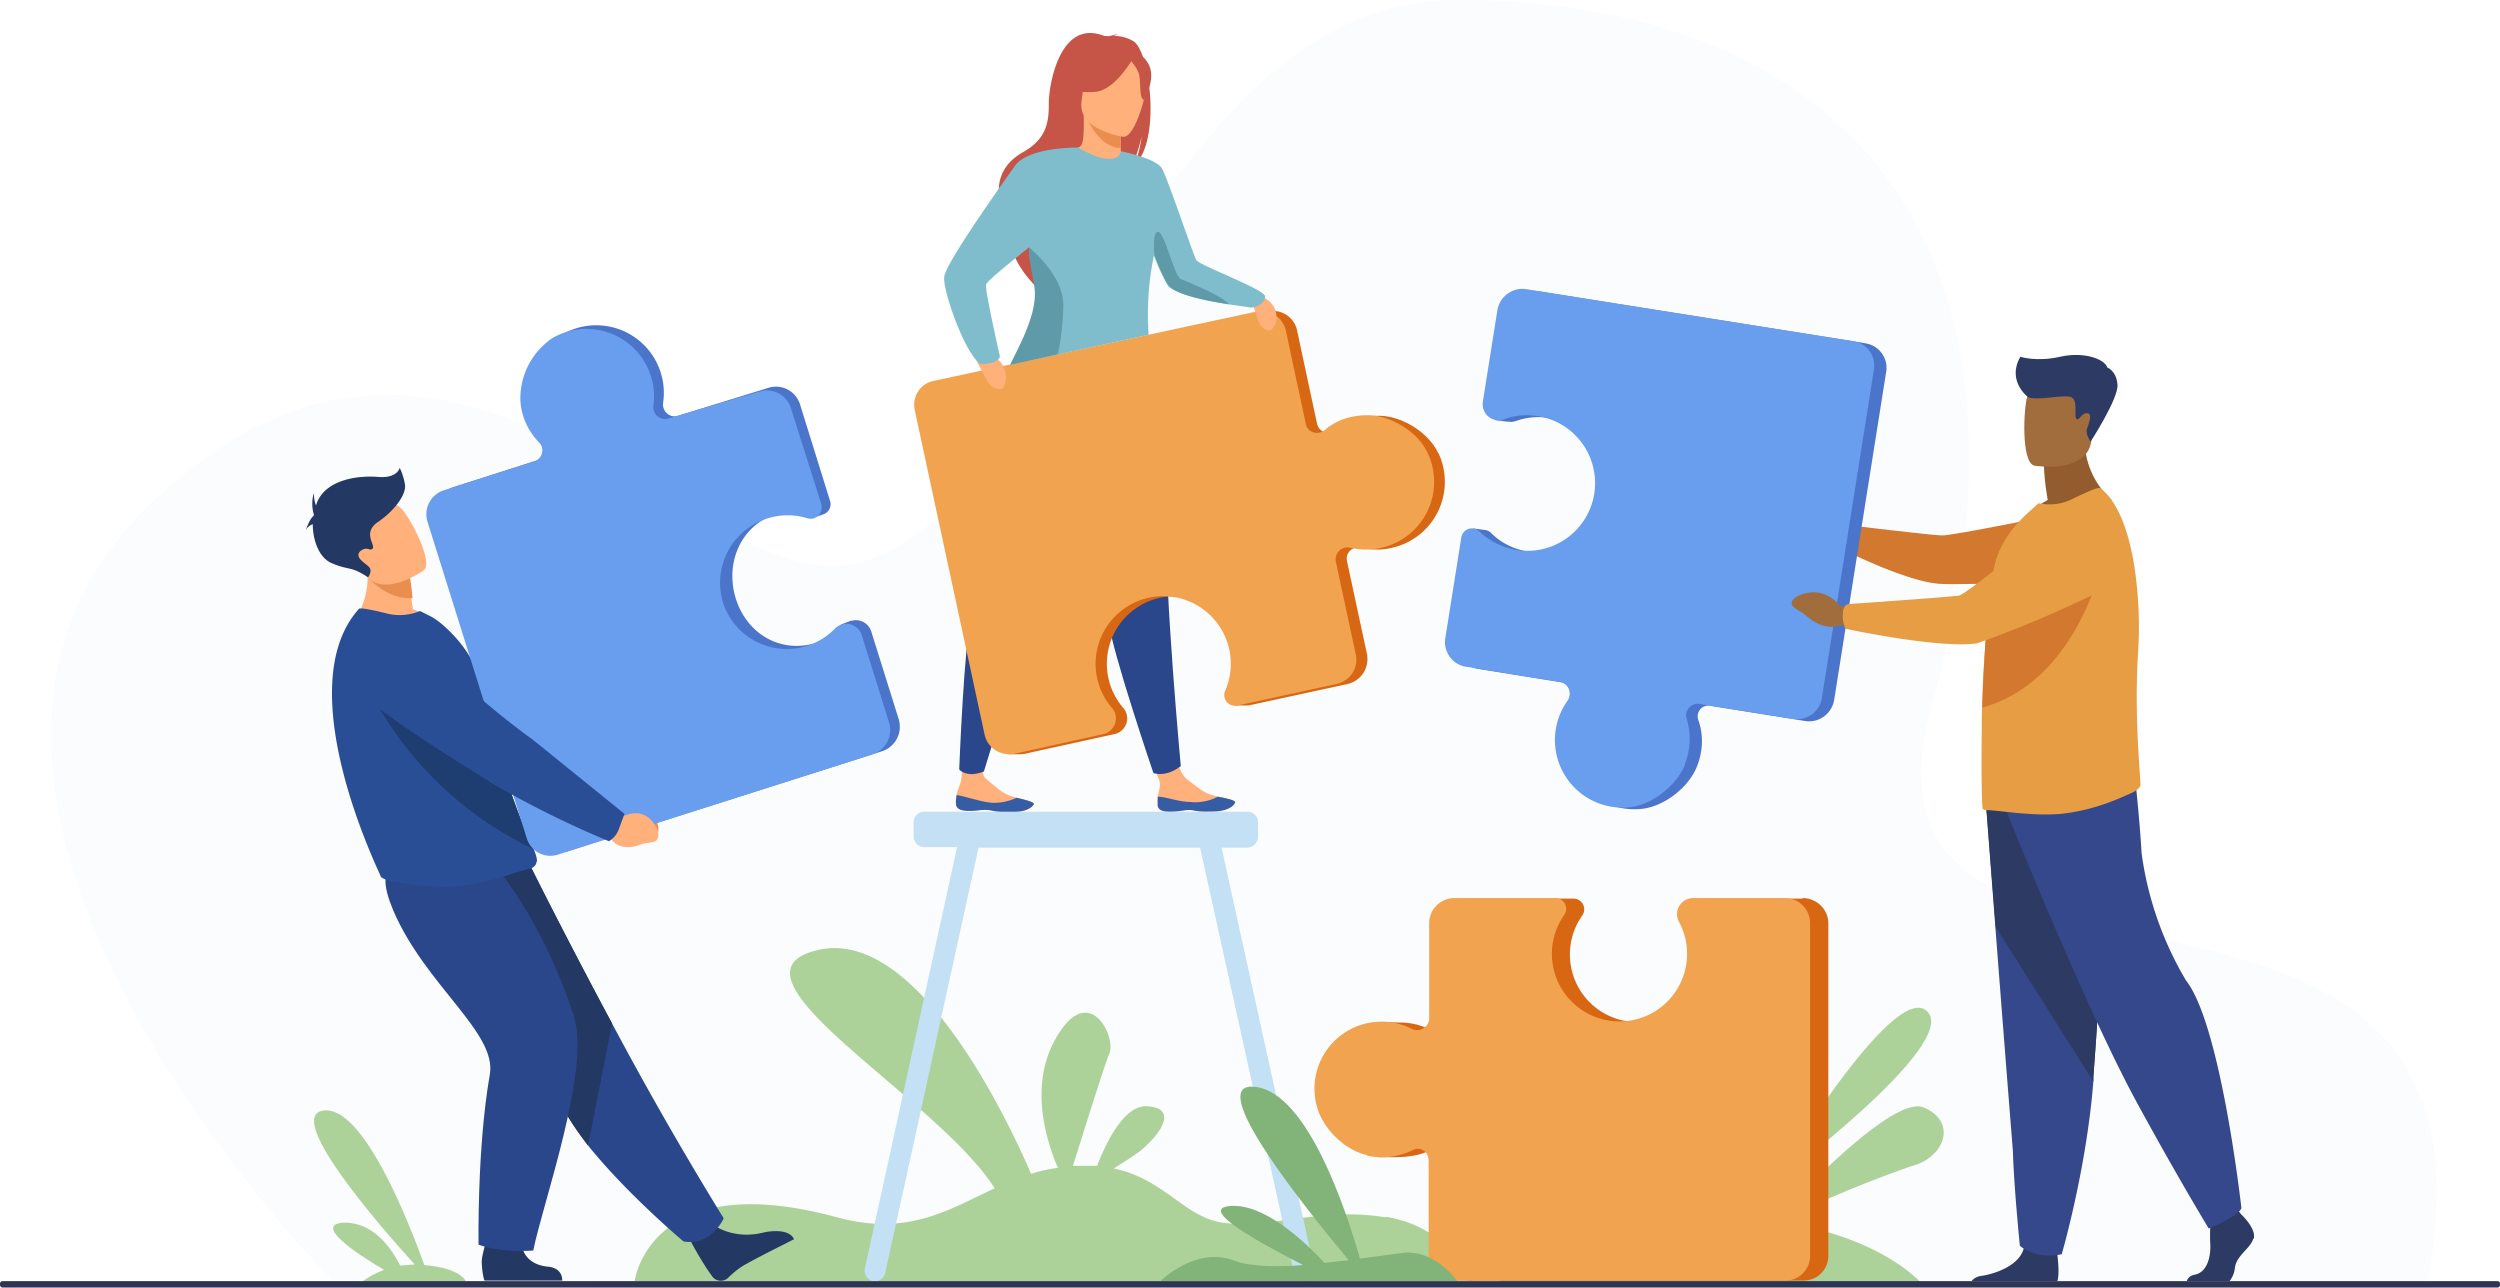 <svg xmlns="http://www.w3.org/2000/svg" width="466" height="240" fill="none" viewBox="0 0 466 240">
    <g>
        <path fill="#EBF2F9" d="M61.9 238.6s-90-90.4-34.1-144.4c55.9-54.1 100 16 130.6 11C197.1 98.5 213.8 0 271.6 0c65.8-.1 114.1 39 88.4 131.9-19 68.5 111.4 12.4 92.3 108l-390.4-1.3Z" opacity=".2"/>
        <path fill="#ACD29A" d="M258.2 226.9c-12.2-2-21.5 2.3-30.3 1-7.1-1-10.8-8.1-20.3-10.1 2.2-1.4 4.9-3 6.1-4.3 2.5-2.3 6-7 0-7.3-4.3-.1-7.6 7-9.2 11.1H200c2-6.3 5.8-18.6 6.8-21 1.3-3.2-4.1-14-10.4-2-4.4 8.5-1.4 18.3.8 23.4a26 26 0 0 0-5 1.1c-5.2-12-21.8-46-39.8-41.7-19.6 4.6 22.4 27.5 33 44.4-8.6 4-16.2 9-29.4 5.4-35-9.5-37.7 11.9-37.7 11.9h156.2s-4-10-16.2-12Z"/>
        <path fill="#FFB07B" d="M215.7 150c.2 1.5 2.3 1.5 4.7 1.1 2.4-.4 1.8.3 5.2.2 3.4 0 4.5-1.2 4.6-1.7.2-.4-1.5-.8-3.2-1.1l-.7-.2c-2-.4-3.3-1.8-5-3-1.7-1.2-2.8-6.6-2.8-6.6h-4.8s1.5 4.8 2.3 6.5c.5 1 0 2.3-.2 3.2 0 .5-.1 1 0 1.6Z"/>
        <path fill="#365DA4" d="M220.4 151.1c2.4-.4 1.8.3 5.2.2 3.4 0 4.5-1.2 4.6-1.7.2-.4-1.5-.8-3.2-1.1 0 0-2.2 1.3-5 1-2.3 0-4.6-1-6.2-1v1.5c0 1.5 2.2 1.5 4.6 1.1Z"/>
        <path fill="#FFB07B" d="M178.2 149.8c0 1.5 2.2 1.5 4.6 1.2 2.4-.2 1.8.4 5.2.4 3.3.1 4.5-1 4.7-1.5.1-.4-1.5-.8-3.2-1.2l-.7-.2c-2-.5-3.3-2-5-3.3-1.5-1.2-.2-6.3-.2-6.3l-3.7-1.7-.7 7.9c-.1 1-.7 2.1-.9 3 0 .6-.2 1.1-.1 1.7Z"/>
        <path fill="#365DA4" d="M182.8 151c2.4-.2 1.8.4 5.2.4 3.3.1 4.5-1 4.7-1.5.1-.4-1.5-.8-3.2-1.2 0 0-2.3 1.2-5 .9-2.3-.3-4.6-1.2-6.2-1.4 0 .5-.2 1-.1 1.6 0 1.5 2.2 1.5 4.6 1.2Z"/>
        <path fill="#2B478B" d="M186.3 74.2s-1 5-2 29.8c0 0-1.8 4.6-3.2 10.3-1.4 5.6-2.3 29.1-2.3 29.1s.5.8 2.2.9c1.3 0 2.4-.5 2.4-.5s9.4-30.8 14-42.8c4.6-12 7.3-29 7.3-29l-18.3 2.2Z"/>
        <path fill="#2B478B" d="M197.7 76.3s.8 5 8.4 28.7c0 0-.2 5 .5 10.7.7 5.8 8.4 28.4 8.4 28.4s1 .4 2.6 0c1.4-.4 2.5-1.3 2.5-1.3s-3-32.4-2.7-45.2c.2-12.8-3.2-29.7-3.2-29.7l-16.5 8.4Z"/>
        <path fill="#C65447" d="M211.3 7.7a7 7 0 0 0-3.8-1l.9-.3c-.7 0-2.1.5-2.1.5-8.8-4-10.8 9.2-10.8 12.2 0 3.1-.1 6.6-4.7 9.2-9 5-2.1 14.7-2.1 14.7-1.6 4.7 4.4 10.4 4.4 10.4a62.2 62.2 0 0 1 17.4-21.9c1.5-2 2.2-5.8 2.3-6.1-.4 3-1 4.6-1.5 5.5 5.2-4.3 3.1-21.2 0-23.2Z"/>
        <path fill="#FFB07B" d="M209.3 29.8s-2.8 1.5-5 1c-2-.6-3.4-3.3-3.4-3.3 1-.2 1.2-1.4 1.1-6.5h.4l6.4 1.3h.2l-.1 4.1v1.2c0 1.2.2 2 .5 2.2Z"/>
        <path fill="#EA8E50" d="M208.9 26.4v1.2c-3.7-.1-5.8-4.4-6.6-6.2l6.5 1h.2l-.1 4Z"/>
        <path fill="#C65447" d="M201.8 20.3s-2-3-2.4-5.6c-.4-2 .6-8.9 7.5-7.9 0 0 2 .2 4 1.5 1.4 1 3.6 3.3 1.2 9.3l-.6 2-9.7.7Z"/>
        <path fill="#FFB07B" d="M209.4 25.5s-8.6-1.2-7.8-6.6c.8-5.4.2-9.2 5.7-8.7 5.6.5 6.4 2.8 6.5 4.6.2 1.9-2.1 10.8-4.4 10.7Z"/>
        <path fill="#C65447" d="M211.3 10.7s-3.3 6-7 6.4c-3.9.4-5.3-.9-5.3-.9s3.1-1.8 4.3-5.5c0 0 6.7-3.3 8 0Z"/>
        <path fill="#C65447" d="M210.6 11.1s1.6 1.7 1.8 3.1c.2 1.5 0 4.3.8 4.4 0 0 2.5-4 .8-6.8-1.7-3-3.4-.7-3.4-.7Z"/>
        <path fill="#D86713" d="M268.1 84.5c-1.8-3.9-6.8-7-11.1-7-3.1 0-6 1-8 2.7-1.3 1-3.1.4-3.5-1.2l-3.7-17.3c-.5-2.6-3-4.2-5.5-3.6L176 71c-2.5.5-4 3-3.5 5.4l13 60.4c.3 1.7 1.6 3 3.2 3.5l-.8.3h2.3l.9-.1 1.3-.3 15.5-3.4a3 3 0 0 0 1.6-4.7 12.6 12.6 0 1 1 21-3.4 2 2 0 0 0 .5 2.4l-.9.4h2.6l18.5-4c2.5-.6 4.1-3 3.6-5.6l-3.7-17.2c-.4-1.6 1-3 2.6-2.6 1.9.4 3.8.5 5.8 0a12.6 12.6 0 0 0 8.6-17.7Z"/>
        <path fill="#F1A34F" d="M254.9 77.4c-3.2 0-6 1-8 2.8-1.3 1-3.2.4-3.5-1.2l-3.7-17.3c-.6-2.6-3-4.2-5.6-3.6L174 71c-2.5.5-4 3-3.5 5.4l13 60.4c.5 2.6 3 4.2 5.6 3.7l16.7-3.7a3 3 0 0 0 1.6-4.7 12.6 12.6 0 1 1 21-3.4 2 2 0 0 0 2.3 2.8l18.4-4c2.6-.6 4.2-3 3.6-5.6l-3.7-17.2c-.3-1.6 1.1-3 2.7-2.6 1.8.4 3.8.5 5.8 0a12.6 12.6 0 0 0 8.6-17.7c-1.8-3.9-6.9-7-11.1-7Z"/>
        <path fill="#FFB07B" d="M232.8 54.5s3.8.6 4.8 3c1 2.5-.4 4.1-1 4.1-.5 0-1.5-.4-2-1.6l-1.8-5.5ZM181 65.4s4.3 0 5.8 2.5.3 4.6-.2 4.6c-.6.1-1.8-.1-2.5-1.4-.8-1.3-3-5.7-3-5.7Z"/>
        <path fill="#80BDCC" d="m233 57.3-4.2-.6c-3.8-.6-9.1-1.7-11-3.3a30 30 0 0 1-2.7-5.8 54 54 0 0 0-1 14.8L188.3 68c2.2-4.5 5.6-10.1 5-14.6-.3-1.7-1.2-4-1.5-6.6v-.7c-3.7 3-8 6.4-8 7-.2 1.1 2.6 13.4 2.6 13.4-.7 1.6-3.7 1.3-3.7 1.3-2.9-2-7-13.7-6.7-16.2.3-2.6 10.7-17.2 13.2-20.7s11.6-3.4 11.8-3.4c7.3 4.3 8 .7 8 .7s6.5 1.3 7.6 3.2c1.1 2 6 16.6 6.4 17.1.7 1 12.6 5.4 12.8 6.7.2 1.2-1.8 2.3-2.9 2.1Z"/>
        <path fill="#5F9AA8" d="m197.3 66-9 2c2.2-4.5 5.2-10.1 4.5-14.6-.2-1.7-.8-3.7-1-6.3v-1s6.3 5 6.4 10.6a49 49 0 0 1-1 9.3Zm31.7-9.3c-3.8-.6-9.2-1.6-11-3.3-.5-.4-1.7-3-2.8-5.8 0 0-.5-4.5.7-4.4 1.2.2 3 8.3 4.2 8.8 1.1.5 7.3 2.9 9 4.7Z"/>
        <path fill="#2C3A64" d="M420 230.9c-.5 1.8-3 3-3.4 5.3a5 5 0 0 1-1 2.6h-8c.2-.5.5-1 1.5-1.2 2.2-.4 3-3.1 2.9-5.6a32.8 32.8 0 0 1 .2-5.7l4.6-1.1.5.6.5.6s2.8 2.6 2.3 4.5Zm-36.5 7.9h-16c.4-.5 1-.9 2-1 2.5-.4 6.8-1.9 7.7-5l.1-.3c.7-3.4 6.2 1 6.2 1v.4c.1 1 .4 3.5 0 4.9Z"/>
        <path fill="#35488B" d="M370.2 150a14245.8 14245.8 0 0 0 5 64.5c.2 6.8 1.3 17.7 1.3 17.7s2.6 2.6 7.8 1.6c0 0 4.6-15.7 5.9-32.2v-.8c1.3-16.9 3.2-52.3 3.2-52.3l-23.2 1.4Z"/>
        <path fill="#2C3A64" d="m370.2 150 1.8 22.8 18.2 28.8v-.8c1.3-16.9 3.2-52.3 3.2-52.3l-23.2 1.4Z"/>
        <path fill="#35488B" d="M374 151.2s15 37.5 24.8 55.2a670 670 0 0 0 12.9 22.6s5.6-2.3 6.1-3.8c0 0-3.8-34.1-10.3-42.4a63 63 0 0 1-8.3-23.7 281 281 0 0 0-1.3-14.7l-23.9 6.8Z"/>
        <path fill="#935C2F" d="M381.7 93.2c-.7-4-.7-6.3-.7-6.3l7.6-6.1a15.3 15.3 0 0 0 5 12.4s-10 5-15.9 3.2c0 0 1.5-1.9 4-3.2Z"/>
        <path fill="#A16D3C" d="M379.2 86.8s9.7 1.6 10.6-4.5c.9-6 2.7-9.9-3.4-11.2-6.1-1.2-7.7.9-8.5 2.8-.7 2-1.2 12.3 1.3 12.9Zm-33.8 12.4-2-1.3s-2.7-3.8-7-1.4c0 0-1.8 1.1-.6 2 1.2 1 .9.4 2.5 1.8 1.6 1.3 3.7 1.8 5 1l1.7-.1.4-2Z"/>
        <path fill="#D3782F" d="M343 99.6c.4-1.7.7-1.8.7-1.8s16.6 2 18.2 2c1.5.2 23.3-4.3 23.3-4.3l10.2 12.5s-30.2 1.2-34.2.8c-6.5-.6-18.4-6.7-18.4-6.7s-.3-1.2.1-2.5Z"/>
        <path fill="#E69D43" d="M399 146.3c0 .6-1.3 1.4-1.9 1.6-4.3 2-8.3 3.3-12.9 3.8-5.4.5-11.8-.7-14-.7a1 1 0 0 1-.6-.2c-.2-.1-.3-6.8-.2-15.1v-1.1a219.8 219.8 0 0 1 2.3-28.9c1.1-4.7 3.8-7.8 6.3-10.1l2-1.8c2 .4 4.1.3 6.3-.8 2.3-1.1 4.8-2.3 5.2-2 3.1 2.3 5.2 7.6 6.3 14.3a74.6 74.6 0 0 1 .7 16.9c-.5 8.9 0 16.6.3 21l.2 3.1Z"/>
        <path fill="#4A75CB" d="m347.8 64-61-9.7c-2.6-.5-5 1.3-5.4 4l-2.7 17c-.2.8 0 3 0 3l2.2.3h.4c.4.1.8 0 1.2-.1a12.6 12.6 0 1 1 2.3 24.3c-2.6-.4-5-1.6-6.8-3.4a2 2 0 0 0-1.1-.6l-2.3-.3-3 20.8c-.3 2.6 1.4 5 4 5.4l17.4 2.8c1.6.2 2.4 2 1.4 3.4a12.6 12.6 0 0 0 11.3 19.9c4.3-.3 9-3.9 10.6-7.9 1.2-3 1.2-6 .3-8.6a2 2 0 0 1 2.4-2.7l17.5 2.8c2.6.4 5-1.4 5.4-4l9.7-61.2a4.6 4.6 0 0 0-3.9-5.2Z"/>
        <path fill="#D3782F" d="M391.7 105.2s-4.6 21.8-22.2 26.7a374.8 374.8 0 0 1 1-17.9l.8-.4c6-2 20.4-8.4 20.4-8.4Z"/>
        <path fill="#699DEE" d="M314 142.6c1.2-3 1.2-6 .4-8.6-.5-1.5.8-3 2.3-2.8l17.5 2.8c2.6.4 5-1.3 5.4-3.9l9.7-61.2a4.6 4.6 0 0 0-3.8-5.3l-61-9.7c-2.6-.4-5 1.4-5.4 4l-2.7 17a3 3 0 0 0 3.9 3.3c2-.8 4.2-1 6.5-.6a12.6 12.6 0 0 1-4.2 24.9c-2.7-.5-5-1.7-6.8-3.4a2 2 0 0 0-3.4 1l-3 18.9c-.4 2.5 1.4 5 4 5.3l17.3 2.8c1.7.3 2.4 2.1 1.5 3.5a12.6 12.6 0 0 0 11.3 19.9c4.2-.3 9-4 10.6-8Z"/>
        <path fill="#A16D3C" d="m345.4 113.3-2.5-.4s-2.8-4.1-7.8-1.8c0 0-2 1-.7 2.1 1.3 1 1 .5 2.8 2 1.8 1.5 4.1 2 5.7 1.4l2-.1.5-3.2Z"/>
        <path fill="#E69D43" d="M343.5 114.6c0-1.9 1-2 1-2s19-1.3 20.7-1.6c1.6-.4 16.8-13 16.8-13s5.8-5.2 9.9-3.4c3.6 1.5 4.7 4.6 4.9 7.4a8.2 8.2 0 0 1-4.7 7.9 216 216 0 0 1-23.5 10c-6.9 1.1-24.6-2.7-24.6-2.7s-.6-1.2-.5-2.6Z"/>
        <path fill="#2C3A64" d="M378 74s-4-3-1.4-7.5c0 0 3 1 7.4 0s8.3.4 8.8 2c0 0 1.7.6 1.9 3.2.2 2.6-5 10.6-5 10.6s-1-1.3-.7-2.3c.3-1 1.2-3 0-3-1.1 0-1.5 1.7-2 1-.4-.7.4-3.5-1-4-1.3-.5-6.5.8-8 0Z"/>
        <path fill="#C3E0F4" d="M245 236.6 227.7 158h4.8c1.1 0 2-1 2-2v-2.7a2 2 0 0 0-2-2h-60.2a2 2 0 0 0-2 2v2.6c0 1.1.9 2 2 2h6.1l-17.2 78.6a2 2 0 0 0 1.5 2.3 2 2 0 0 0 2.3-1.5l17.4-79.3h41.3l17.5 79.3a2 2 0 0 0 2.3 1.5 2 2 0 0 0 1.5-2.3Z"/>
        <path fill="#ACD29A" d="M359.2 188.5c-6.3-6.1-29.3 32.6-29.3 32.6s35.7-26.5 29.3-32.6Z"/>
        <path fill="#ACD29A" d="M358.5 206.4c-5.7-2.2-23.7 16.8-27.8 21.3-3-.5-6.5-.7-10.2-.8-28.6-.5-41.6 12.5-41.6 12.5l79.7.3s-7-9-27-12a220 220 0 0 1 24.6-10.3c6.4-1.6 8.7-8.4 2.3-11Z"/>
        <path fill="#D86713" d="M336 167.5h-17.2a3 3 0 0 0-2.6 4.4c1 1.9-2.6 18.2-10.3 18.6a12.6 12.6 0 0 1-11-19.8 2 2 0 0 0-1.6-3.2h-19a4.7 4.7 0 0 0-4.6 4.7s-1.7 20.4-3.2 19.7a12.2 12.2 0 0 0-5.6-1.3l-3.3-.1-.5 25.2h2.7c2.6 0 4.8-.3 6.8-1.3 1.4-.7 3.1.3 3.1 2V234c0 2.6 2.1 4.7 4.7 4.7h61.8c2.5 0 4.6-2 4.6-4.6v-62c0-2.6-2.2-4.7-4.8-4.7Z"/>
        <path fill="#F1A34F" d="M254.8 215.4c3 .7 6 .2 8.5-1 1.4-.8 3 .3 3 1.9V234c0 2.6 2.2 4.7 4.8 4.7h61.7c2.6 0 4.6-2.1 4.6-4.6v-62c0-2.6-2.1-4.7-4.7-4.7h-17.2a3 3 0 0 0-2.6 4.3 12.6 12.6 0 1 1-21.3-1.2 2 2 0 0 0-1.6-3.1h-19a4.7 4.7 0 0 0-4.6 4.7v17.7c0 1.6-1.7 2.7-3.2 2a12.5 12.5 0 0 0-17.8 14.2c1 4.2 5.2 8.4 9.4 9.3Z"/>
        <path fill="#ACD29A" d="M75.9 239.1h11s-.3-2.6-7.8-3.3c-2.9-8-11.4-29.8-18.8-28.8-7.3 1 10 21 17 28.7l-2.7.2c-1.7-3.3-5-8.1-10.5-8-5.7.3 2 5.6 7.5 8.8-2.7 1-4.2 2.3-4.2 2.3l8.4.1h.1Z"/>
        <path fill="#EA8E50" d="m115.6 149 1.6 1.4s4.5-1.6 5.5 3.7c0 0 .3 2.3-1.2 2.3-1.4 0-.8-.2-2.9-.2-2 0-3.7-1-4-2.7l-1-1.4 2-3Z"/>
        <path fill="#1E3D70" d="M115.4 152c1.3-1.4 1.2-2.5 1.2-2.5L99.9 136c-1-.6-12.3-10.6-17.5-16.7-2.6-3-5.8-1.8-9.5-.7l-3 .8c-3.7 1-4.6 6.2-1.6 8.7 8.4 7 22.5 15 25.1 16.6 6.5 4 19.3 9 19.3 9s1.5-.6 2.7-1.8Z"/>
        <path fill="#233862" d="M133.1 228.4s3.7 2.8 9.4 1.3c0 0 4.5-1 5.5 1.3 0 0-7 3.5-8.7 4.5-1.4.7-2.8 1.9-3.7 2.8a2 2 0 0 1-2.7-.2 39 39 0 0 1-1-1.4 66.7 66.7 0 0 1-3.6-6.2l4.8-2Z"/>
        <path fill="#2B478B" d="M134.9 227.1s-2.3 5.2-7.5 4.3c0 0-10.5-8.8-17.8-17.9-2.3-3-4.3-6-5.5-8.7a152.3 152.3 0 0 0-26-36.2l20.6-7.5s6.6 13.3 15.4 29.7a668 668 0 0 0 20.8 36.3Z"/>
        <path fill="#233862" d="m114.1 190.8-4.5 22.7c-2.3-3-4.3-6-5.5-8.7a152.3 152.3 0 0 0-26-36.2l20.6-7.5s6.6 13.3 15.4 29.7Zm-16.9 40.6s-.2 4.1 4.8 4.7c0 0 2.8 0 2.8 2.6H90.3s-.4-1-.5-3.3c-.1-1.7 1.6-6.3 1.6-6.3l5.8 2.3Z"/>
        <path fill="#2B478B" d="M92 161s9.1 10.2 15 28.5c3.1 10-5.9 35-7.6 43.6 0 0-6 .5-10.2-1.1 0 0-.3-18 2.1-31.7 1.4-7.8-12-16.6-18-30.6-4-9.5.9-9.3 6.9-9.5l11.7.9Z"/>
        <path fill="#FFB07B" d="M81.3 115.9c-5.1 2.9-15.6.2-15.6.2s4.3-4.9 2.3-12.7l4 2 4.4 2.2a36 36 0 0 0 .6 6c2.6.8 4.3 2.3 4.3 2.3Z"/>
        <path fill="#2A4E96" d="M100 160.6c0 .9-1 1.3-1.2 1.3-2 .4-7.8 2.7-13 3.2-4.4.4-8.4 0-12.9-.9-.6-.1-2-.5-2-1-.2-.7-17.2-35-4-49.7.3-.3 3 .3 5.4.9 2.2.5 4.2.2 6-.5l2.2 1.1c2.8 1.6 8 7 8.6 11.4.3 2.2 1.6 3.8 2 5.7a121.6 121.6 0 0 0 6 20.8c1 2.3 1.9 4 2.4 5.4.4 1 .6 1.7.6 2.3Z"/>
        <path fill="#1E3D70" d="M99.5 158.3A66.6 66.6 0 0 1 67.1 125l24.4 9.2a115.9 115.9 0 0 0 5.7 18.7l2.3 5.4Z"/>
        <path fill="#4A75CB" d="m167.5 134-5.1-16.3a3 3 0 0 0-3.6-2h-.2l-1.8.7s-2.9 3-4.9 3.5c-6.3 1.8-12.2-1.5-14.5-7.6-2.5-6.8.4-14.3 7.3-16.5 2.3-.7 6.9.7 6.9.7l1.8-.6a2 2 0 0 0 1.3-2.6l-5.6-18a4.7 4.7 0 0 0-5.9-3l-16.8 5.2c-1.5.5-3-.8-2.8-2.4a12.6 12.6 0 0 0-18.9-12.7 13.6 13.6 0 0 0-6 11.7 13 13 0 0 0 3.6 7.8c1.1 1.1.6 3-.9 3.5l-16.9 5.4a4.7 4.7 0 0 0-3 5.9l18.5 59a4.6 4.6 0 0 0 5.7 3l58.8-18.7a4.8 4.8 0 0 0 3-6Z"/>
        <path fill="#699DEE" d="M97 74.7c.2 3.2 1.6 5.8 3.5 7.8 1.1 1.1.6 3-.9 3.5l-16.9 5.4a4.7 4.7 0 0 0-3 5.9l18.5 59a4.6 4.6 0 0 0 5.8 3l58.7-18.7a4.8 4.8 0 0 0 3-6l-5.1-16.3a3 3 0 0 0-4.9-1.2A12.5 12.5 0 0 1 135 113a12.6 12.6 0 0 1 15.5-16.4c1.6.5 3-1 2.6-2.6l-5.7-18a4.7 4.7 0 0 0-5.9-3l-16.9 5c-1.5.5-3-.8-2.8-2.4A12.6 12.6 0 0 0 103 63a13.6 13.6 0 0 0-6 11.7Z"/>
        <path fill="#FFB07B" d="m113.6 151.7 2 .8s4.2-3 6.8 1.8c0 0 1 2.1-.5 2.6-1.5.4-1 0-3 .7-2.1.7-4.2.2-5-1.3l-1.4-1 1-3.6Z"/>
        <path fill="#2A4E96" d="m115.3 154.7 1.1-3-17.3-14c-1.1-.7-12-8.8-17.3-15.2a11 11 0 0 0-10.8-3.8l-3.3.7a5 5 0 0 0-2.2 8.6c8.8 7.5 23.5 16.2 26.2 18a183 183 0 0 0 21.8 10.8s1.2-.6 1.8-2.1Z"/>
        <path fill="#EA8E50" d="M76.9 111.5c-5 .3-8.4-4-8.4-4s2.3-1.2 3.6-2.1l4.3 2.2s.3 1.4.5 3.9Z"/>
        <path fill="#FFB07B" d="M79 106.3s-7.6 5.5-11 .7c-3.3-4.8-6.5-7.4-1.8-11 4.7-3.8 7-2.6 8.5-1.3s6.2 10 4.3 11.6Z"/>
        <path fill="#233862" d="M75.5 90.4c-.3-1.9-1-3.2-1-3.2s-.4 2-4 1.7c-3.6-.3-9.4.4-11.3 4.5a9 9 0 0 0-.3.8c-.4-.9-.4-2.3-.4-2.3a7 7 0 0 0 0 4v.2c-.9.7-1.5 2.8-1.5 2.8.2-.6.8-1 1.3-1.2 0 3.2 1.3 6.4 3.6 7.3 3.3 1.4 3.3.4 6.7 2.6 0 0 .9-1.1.2-1.9-.6-.7-2.9-1.8-1.6-3 1.3-1 1.8.2 2.3-.5.4-.8-2-3 1.1-5 3-2.1 5.1-5 4.9-6.8Z"/>
        <path fill="#82B378" d="M271.6 238.8s-3.8-5.7-9.8-5.3l-8.3 1.1c-2.6-9.1-9.8-30.9-19.5-32-10-1.3 9.5 22.8 17.4 32.3l-4.5.5c-4.2-4.5-11.5-11.1-17.6-10.6-6.1.5 5.4 6.8 13.6 11-5 .4-9.9.3-12.8-.8-7.2-2.8-13.8 3.8-13.8 3.8h55.3Z"/>
        <path fill="#2E3552" d="M.5 238.8h465c.3 0 .5.2.5.5v.2c0 .3-.2.5-.5.5H.5a.5.5 0 0 1-.5-.5v-.2c0-.3.2-.5.5-.5Z"/>
    </g>
</svg>